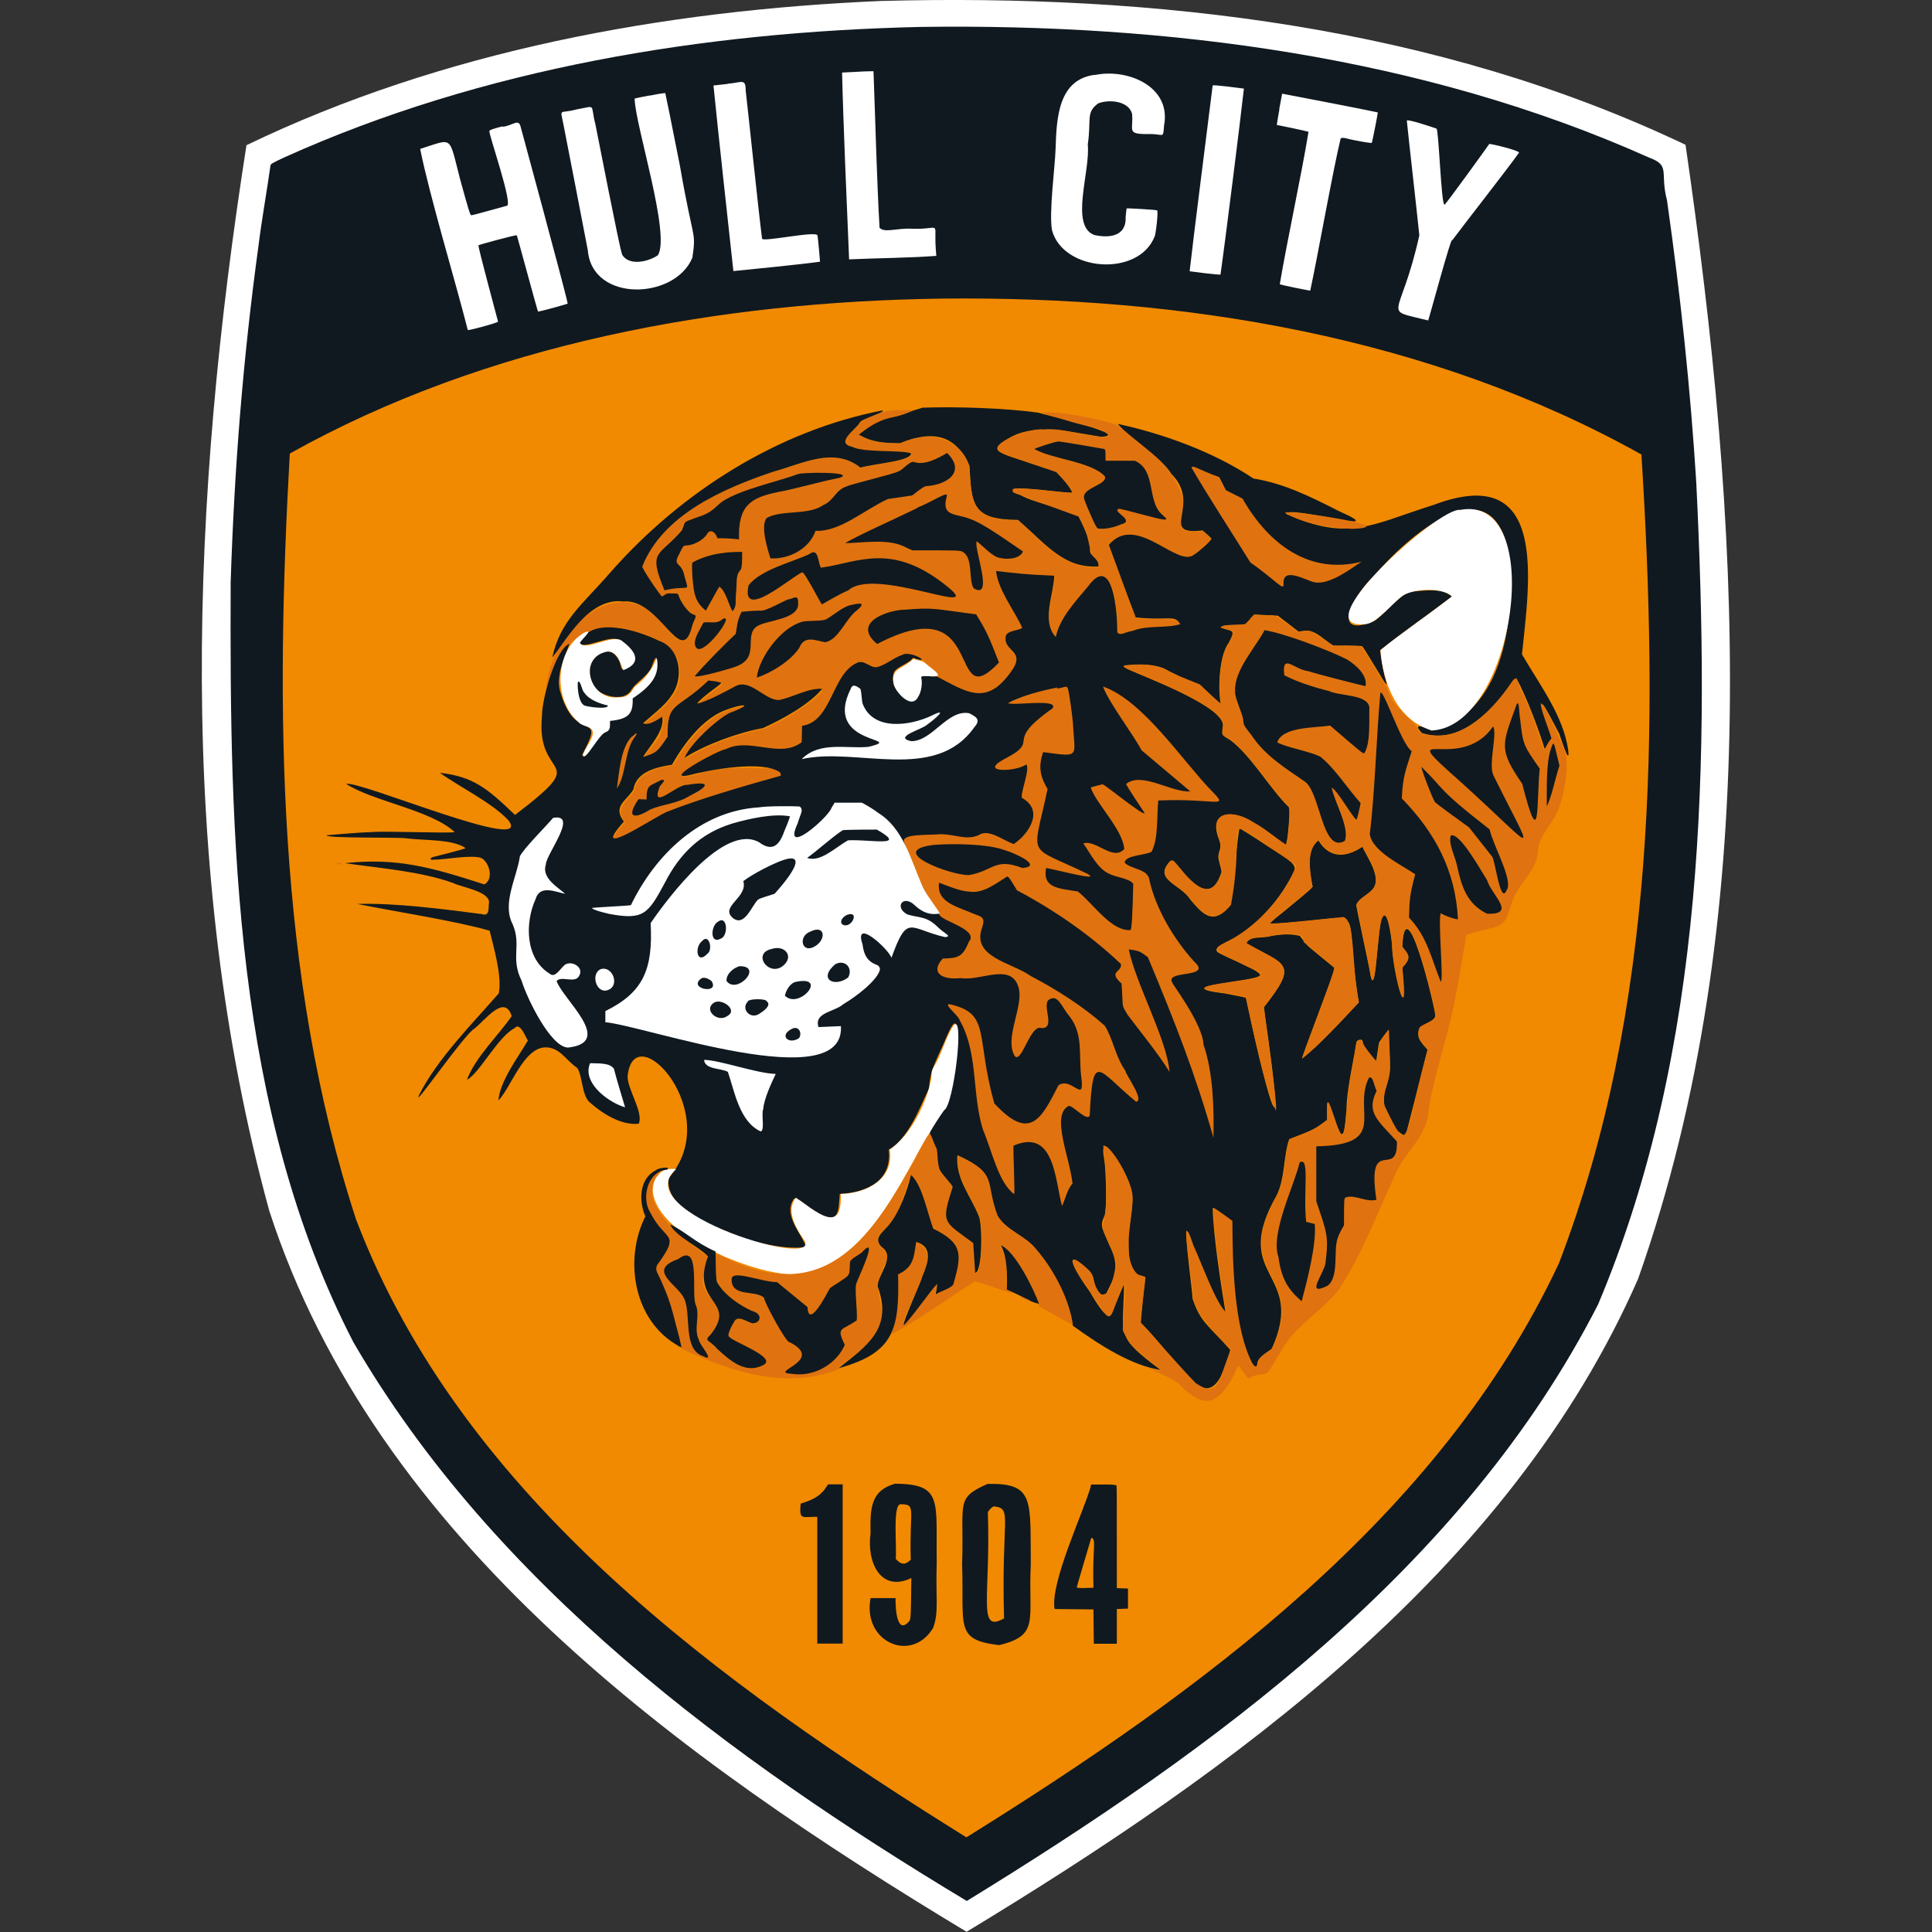 <?xml version="1.0" encoding="utf-8"?>
<svg xmlns="http://www.w3.org/2000/svg" height="99" viewBox="0 0 99 99" width="99">
  <rect x="0" y="0" width="99" height="99" fill="#333333" stroke="none"/>
  <defs>
    <style>.c{fill-rule:evenodd;}.c,.d,.e,.f,.g{stroke-width:0px;}.c,.g{fill:#101920;}.d{fill:#f18a01;}.e{fill:#fff;}.f{fill:#e0730f;}.h{opacity:0;}</style>
  </defs>
  <g id="a">
    <g class="h">
      <rect class="e" height="99" width="99"/>
    </g>
  </g>
  <g id="b">
    <path class="e" d="M45.13.05c-11.12.48-22.43,2.54-32.5,7.39-2.82,17.98-3.67,36.94,1.17,54.61,5.49,16.92,21.12,28.13,35.73,36.94,13.6-8.24,27.84-18.46,34.41-33.46,6.51-18.43,5.2-39.07,2.43-58.11C73.62,1.35,59.23-.33,45.13.05Z"/>
    <path class="g" d="M47.17,1.38c-11.09.25-22.43,2.1-32.59,6.68-.6.28-.71.34-.72.42-.12.9-.47,2.92-.61,4.08-.8,5.84-1.24,11.39-1.43,17.28-.05,13.07.17,27.1,6.29,38.94,7.22,12.42,19.32,21.35,31.43,28.63,12.63-7.75,25.47-17.09,32.35-30.57,5.55-13.15,5.72-28.08,5.03-42.13-.3-4.82-.81-9.61-1.5-14.45-.38-1.45.21-1.77-.93-2.19C72.89,2.88,59.8,1.2,47.17,1.38Z"/>
    <path class="e" d="M43.73,3.69c-.32.01-.58.03-.58.03.07,2.9.24,6.66.36,9.57,1.26-.06,3.3-.08,4.47-.18-.2-1.96.4-1.33-1.24-1.39-.81-.04-1.41.23-1.67-.05-.14-2.44-.21-5.37-.31-8.02-.36,0-.71.02-1.03.04ZM56.13,3.83c-1.91.22-1.99,2.23-2.04,3.8-.03.94-.35,3.3-.18,4.18.59,2.12,4.43,2.39,5.25.32.06-.05.21-1.36.13-1.35,0-.03-1.56-.12-1.56-.1,0,0-.03.2-.05.44.05,1.01-.87,1.09-1.61.92-1.26-.48-.19-3.27-.33-4.63.19-1.3-.11-1.64.53-2.11.54-.22,1.56-.14,1.74.53.08.86-.32,1.05.86,1.04.78-.02.72.28.78-.44.38-2.01-1.88-2.93-3.53-2.59ZM37.29,4.3l-.73.08c.28,2.79.72,6.75,1.02,9.51.83-.08,3.63-.36,4.44-.48,0-.06-.11-1.28-.13-1.34-.01-.27-2.81.35-2.84.16-.2-1.56-.66-6.03-.84-7.6,0-.64-.21-.39-.93-.34ZM62.14,4.38c-.21,1.71-.99,7.79-1.18,9.52,0,0,.36.05.78.1.42.05.78.08.8.07.23-1.59,1.03-7.98,1.2-9.53-.08-.01-1.55-.21-1.6-.16ZM33.3,4.89c-.43.08-.77.15-.78.16.02,1.35,1.86,6.99,1.19,8.03-.48.33-1.47.57-1.83-.03-.15-.4-1.26-6.16-1.37-6.68-.28-1.07.09-.95-.98-.76-.88.24-.83-.11-.66.76.09.46,1.17,6,1.25,6.45.22,2.7,4.48,2.54,5.36.38.2-1.41.05-.72-.64-4.71-.4-2.03-.74-3.71-.75-3.72-.01-.01-.37.04-.79.13ZM65.56,5.6c-.08.44-.14.8-.13.81-.02-.02,1.66.33,1.62.35-.37,2.26-1.09,5.54-1.47,7.8-.03.03,1.58.35,1.56.33.35-1.59,1.16-6.17,1.56-7.8.15-.08.34.04.84.12.4.08.74.13.75.11.02.02.33-1.57.31-1.56-.86-.19-4.03-.79-4.9-.96,0,0-.07.36-.15.8ZM72.09,6.19c.13,1.3.5,4.48.64,5.87-.98,4.42-2.01,3.74.45,4.36-.01.14,1.21-4.43,1.23-4.1.61-.82,2.86-3.69,3.43-4.5-.02-.12-1.48-.47-1.53-.44.02-.01-2.27,3.16-2.29,3.11-.17.02-.29-3.79-.41-3.9-.05-.02-1.49-.51-1.52-.41ZM25.76,6.47c-.5.13-.69.2-.68.24-.08.07,1.28,3.92.87,3.84-.09.02-1.7.48-1.8.48-.06,0-.15-.31-.58-1.87-.59-2.27-.33-2.06-2.04-1.53.49,2.44,1.81,6.79,2.44,9.28,0,.05,1.58-.38,1.55-.43.02.05-1.07-3.96-1-3.91-.02-.02,1.96-.56,1.96-.51,0-.07,1.08,3.96,1.09,3.9,0,.04,1.53-.39,1.52-.4-.04-.27-.94-3.61-1.02-3.9-.09-.38-1.3-4.8-1.39-5.16-.11-.44-.36-.08-.93,0Z"/>
    <path class="d" d="M48.32,15.3c-11.48.15-23.36,2.29-33.47,7.94-.73,13.02-.69,26.77,3.4,39.26,5.45,14.3,18.73,23.83,31.27,31.65,11.92-7.42,24.25-16.37,30.36-29.41,5.01-13.03,5.1-27.62,4.23-41.45-10.87-6.07-23.49-8.12-35.8-7.99Z"/>
    <path class="g" d="M47.31,20.88c-1.15.38-2.32.51-3.32,1.38.65.4,1.33.45,2.13.45,1.81-.73,2.89-.34,3.55,1.16.11,2.02.16,2.76,2.49,2.77,1.54,1.34,2.33,2.47,4.12,2.39.08-.17-.12-.41-.27-.54-.29-.24-.06-.37-.2-.75-.08-.32-.37-.93-.54-1.29-1.42-.64-2.84-.76-3.36-1.39.32-.15,2.67.22,3.05.18-.13-.3-.57-.81-.83-1.06-1.81-.71-3.57-.92-2.86-1.42,1.42-1.24,3.49-.62,5.15-.38,1.66-.07-2.88-1.12-3.2-1.23-1.65-.24-4.25-.32-5.92-.26Z"/>
    <path class="f" d="M46.06,21c-.99.06-1.6.24-2.2.89-.22.33-1.03.84-.18,1.02.56.3,2.53.15,3,.33.21.34-2.26.63-2.59.73-1.47-1.11-2.87-.2-4.46.21-2.58.87-5.65,2.2-6.71,4.84-.1.03.93,1.53,1,1.55.18-.06.15-.18.51-.15.57-.06.4.63.82.89.46.33.44.17.19.85-.28,1.05-.72.74-1.23.08-2.35-3.38-6.1.12-6.22,3.09.01.02.1-.16.19-.42.51-1.73,1.33-2.67,3.18-2.74,1.39.19,3.59.59,3.47,2.4.08,1.1-1.13,1.91-1.82,2.52.63.25,1.31-1.03.87.39-.07.43-.75,1.02-.87,1.35.55-.09.99-.53,1.26-1.04.03-1.02.05-1.09.13-1.22.44-.47,1.37-1.13,1.96-1.66.47.06.47.05.67.13-.28.26-1.06.77-1.24,1.05.63-.08,1.65-.84,2.25-.97.64-.07,1.3.82,1.94.79.3-.02,2.84-1.08,1.96-.29-.75.68-1.87,1.33-2.79,1.73-1.27.23-2.94.84-4.01,1.52.45-.93,1.85-2.21,2.88-2.54.54-.18.06-.18-.25-.08-1.47.31-2.58,1.75-3.28,2.97-.75.11-1.82.34-1.97,1.25-.32.53-1.1.96-.49,1.66-2.14,2.37,2.61-.99,3.52-.98,1.32-.46,3.22-1.01,4.47-1.35-.05-.62-.31-.37-1.47-.44-1.3,0-1.46,0-2.41.2-2.85.86.24-.88,1.08-1.13,1.21-.62,2.83.5,3.89-.36l.02-.84c1.57-.25,1.49-2.59,2.79-3.21.75-.16.85.6,1.74-.12.65-.46,1.35-.47,1.82.14.14.12.72.48.56.68,1.28.56,2.22,1.47,3.41.19,1.47-1.65.04-1.2.11-2.3.11-.29.65-.25.84-.41-.35-.8-1.26-2-1.34-2.91,1.03.13,1.94.21,2.98.24-.03.99-.67,2.31.08,3.14.25-1.09,1.36-2.32,2.15-3.1,1.07-.22.97,2.67,1,2.87.16.2.35,0,.81-.08.74-.3,1.75-.11,2.42-.34-.1-.5-1.69-.23-2.28-.34-.43-1.11-.97-2.62-1.38-3.72,1.43-1.66,3.48,1.21,4.37.5.21-.13.8-.63.89-.81,0-.06-.36-.35-.46-.43-3.01.15,1.85-1.13-4.44-5.46-.85-.28-3.27-.79-3.86-.58.4.05,1.54.46,2.1.58.63.18,1.09.14,1.41.6-1.02.14-2.28-.48-3.39-.35-.58-.13-3.27.84-2.03,1.23.43.2,2.02.72,2.7.95.45.48.66.72.83,1.06-.39.04-2.73-.33-3.05-.18-.16.23.36.24.92.51.84.31,1.68.61,2.44.89.66,1.16.4,1.37.75,2.04.15.13.35.38.27.54-1.56.22-2.99-1.35-4.12-2.39-2.39,0-2.38-.85-2.49-2.77-.5-1.52-2.17-1.85-3.55-1.16-1.4-.06-1.32-.05-2.13-.45,1.41-1.12,1.53-.68,2.74-1.22.17-.11-.28-.03-.67-.04Z"/>
    <path class="c" d="M45.2,21.04c.28.04-1.04.41-1.14.61-.22.38-1.3,1.05-.38,1.25.57.3,2.52.15,3,.33.04.39-1.86.53-2.59.73-1.38-1.08-2.92-.21-4.46.21-2.58.87-5.65,2.2-6.71,4.84-.1.03.93,1.53,1,1.55.19-.07.15-.18.51-.15.25,0,.31,0,.33.07.1.31.46.92.8,1.02.21.05-.02.26-.11.64-.57,2.13-1.62-1.5-3.53-1.32-1.76-.22-2.95,2.07-3.62,2.87.41-1.91,1.6-2.76,2.97-4.35,3.64-4.14,8.6-7.27,13.95-8.31ZM57.27,21.72c2.36.51,4.94,1.45,6.96,2.8,1.56.25,2.9.92,4.38,1.67,2.96,1.32-2.57-.33-2.72.14,3.25,1.45,4.39.54,7.58-.46,5.88-2.22,4.91,3.88,4.52,7.66.91,1.57,2.11,3.13,2.37,4.91.1.95-.44-.82-.46-.84-.64-1.21-1.43-2.81-.35.23-.14.1-.28.48-.39.57-.29-.97-.96-2.75-1.46-3.65-1.12,1.49-2.71,3.46-4.83,2.82-.38-.38-.24-.5.49-.13,3.79-.92,4.31-5.95,3.93-9.19-.92-4.57-5.25-.68-6.89,1.27-.9.79-2.38,3.28.01,2.31.5-.3,1.35-1.46,1.97-1.52.58-.04,1.57-.2,2.01.26-1.22.94-2.51,1.82-3.67,2.75.05.51.19,1.21.33,1.69.04.08-.02.04-.06,0-.03,0-1.15-1.9-1.19-1.9-.02-.01-.37-.03-1.47-.03-.71-.42-.94-.92-1.78-.71l-1.07-.82-1.18-.06-.51.51c-.33.05-1.08-.03-1.25.15.53.24.85.02.41.81-.49.67-.54,2.37-.4,3.1-.01.01-.27-.2-1.09-.98-1.24-.35-1.74-1.08-3.09-1.01-.5.03-1.14-.05-.56.23.82.38,5.03,1.94,4.85,2.92-.06.51-.08.41.39.71,1.04.77,2.04,2.5,2.97,3.41.13.03-.03,1.51-.06,1.66-.03.15-.06.29-.07.3-.45-.28-1.12-.86-1.66-1.14-1.01-.68-2.37-.66-1.76.87.17.45-.03.53-.04.88,0,.18.16.6.16.78-.53,1.68-1.53.57-2.22-.29-.15-.14-.27-.43-.45-.23-.81.93.57,1.13,1.07,1.92.72.87,1.21,1.31,2.07.28.08-.72.39-3.75.45-3.92.01-.02.67.39,1.46.92,1.73,1.13,1.61.88.8,2.24-.58.89-1.42,1.77-2.32,2.33-.19.23-1.33.51-1.08.82.01.13,2.47,1.05,2.18,1.24-.14.31-4.92.53-1.76.91.58.11,1.05.21,1.05.22.76,3.56,2.36,10.32.92.49,1.76-2.26,1.19-2.09-.9-3.28.21-.41.75-.23,1.3-.38.59-.1,1-.11,1.45,0,.51.65.07.23,1.76,1.63,0,0-.02.18-.02.18.06,0-1.72,4.56-1.62,4.47.84-.64,2.09-2.01,2.9-2.87-.93-5.57.86-4.25-4.54-4.04-.2.02,2.53-2.01,2.15-1.94-.12-.68-.34-1.84.32-2.32.57.93,1.41.89,2.25.32.25.56,1.03,1.6.52,2.19-.19.25-.76.5-.83.81.05.35.6,2.87.67,3.26.32,2.12.39-2.18.65-2.6.26-.62.48.97.51,1.36,0,1.19.86,4.65.52,1.19.36-.43.47-.55,0-1.07.16-3.21,1.64,2.93,1.7,3.5,0,.32-.66.45-.81.64-.17.49,0,.66.41,1.12-.21.81-1.06,4.22-1.14,4.43-.32-.17-.62-.43-.82-.92-.35-.7-.36-1.04-.12-1.76.29-.97.09-1.34.08-2.77-.1.14-.43.56-.47.63-.03,0-.15.98-.17.99-.08-.03-.72-.84-.69-.93-.03-.26-.33-.22-.33.05-.14.88-.49,2.4-.49,3.33-.09.89-.12,2.09-.61.51-.43-.96-.39-1.33-.39.04-.74.56-.69.49-1.94.99-.3.87-.21,2.01-.64,2.87-2.44,4.28,1.55,3.86-.25,7.86-.2.18-.73.43-.74.76-.04.27-.17.19-.29,0-.92-1.64-1.03-5.28-1.02-7.29-.18-.13-.9-.68-.98-.67.04,1.46.42,3.91.66,5.35-.61-.56-1.52-3.2-2-4.21-.11.15.32,3.27.31,3.5.41,1.23.83,1.37,1.93,2.62-1.08,4.23-2.46.63-4.6-1.39.04-.59.18-1.77.24-2.31-.82-.23-.85-.86-.85-1.77-.09-1.09.55-2.25-.11-3.33-.28-.64-1.46-2.72-1.13-.91.08.52.13,2.34.04,2.77-.3.6-.17.65.21,1.56.56,1.09.29,1.63-.15,2.48-.62.39-.54-.91-.93-1.2-1.04-.99-1.12-.56.07,1.1,1.5,2.57.99.51,1.77-.35-.05,2.68-.47,2.62,1.87,4.38-1.49-.23-3.09-1.25-4.5-2.27-.24-1.37-.96-2.83-1.88-3.9-.57-.74-1.54-.96-2-1.75-.66-1.74.06-2.12-2.03-3.08-.11,1.21.69,2.08,1.1,3.13.17.31.21,2.95-.22,2.9l-.1-1.54c-1.54-1.18-1.67-.91-1.05-2.88-.28-.47-.8-.74-.77-1.42.1-.82-.71-1.03-.19-1.79.94-1.15,1.18-2.65,1.2-4.19.07-1.65-.27-.9-.7.12-.4.9-.67,1.33-.73,2.25-.48,1-1.05,2.57-2.06,3.13.18,1.53-1.02,2.19-2.51,2.27-.08.93,0,1.57-1.16.98-.23-.02-1.13-1.07-1.24-.64-.48.78.48,1.75.67,2.37-1.67.34-7.41-1.3-7.03-3.53,2.89-3.3-1.78-8.39-2.11-5.22-.03.65.83,1.87.57,2.44-.85.11-1.84-.5-2.46-1.05-.48-.32-.41-1.47-.71-1.82-.56-.37-.87-1.06-1.64-1.04-1.11.06-1.72,2.03-2.38,2.72.07-.98,1.01-2.22,1.51-3.07-.1-.11-.39-.99-.69-.63-.85.44-1.8,2.32-2.43,2.64.39-1.11,1.64-2.31,2.29-3.26-.36-1.15-1.33.17-1.9.63-.54.3-3.28,4.3-2.84,3.4.93-1.85,2.75-3.67,4.08-5.2.17-.9-.26-2.33-.47-3.21-1.93-.54-4.83-.97-6.78-1.37,1.94-.06,4.44.27,6.38.52.43.15.32-.35.37-.61-.02-.57-1.41-.76-1.86-.99-1.68-.6-3.82-.76-5.53-1.01,2.66-.28,4.36.19,7.15,1.09.48-.27.27-1.09-.13-1.34-.44-.21-1.95.08-2.44.07-.26.04-.23-.09-.04-.14.09-.02,1.58-.39,1.65-.45-.69-.47-2.05-.38-3.02-.5-.34-.07-4.22.01-4.1-.16.57-.04,1.51-.14,2.3-.16.53-.07,3.86.07,4.26,0-1.2-1.13-4.2-1.58-5.56-2.47.64-.2,9.7,3.65,8.3,1.85-.88-.92-2.49-1.69-3.5-2.42,1.72.2,2.42.79,3.85,2.16,4.05-3.09,1.05-1.64,1.38-5.06,0-.97.74-3.49,1.41-3.71-.28.8-.76,1.72-.43,2.59.04.16.14.41.21.55.79,1.76,2.02.38.87,2.55.09.34.56-.67.73-.78.32-.48.67-.28.65-.99.73-.05,1.25-.3,1.16-1.15.64-.34,1.15-.96,1.29-1.64.05-.4-.05-.62-.22-.08-.19.62-.85.87-1.14,1.39-.42.54-1.48.23-1.88-.22-.84-.9.61-2.74,1.32-1.33.12.32.04.6.44.28.74-.38.11-.96-.31-1.31-.56-.39-1.58.32-2.19.18.5-1.51,2.97-.75,4.1-.19,1.12.39,1.27,1.97.61,2.82-.27.46-1.09,1.08-1.44,1.4.3.14.75-.19.98-.33.16.7-.69,1.56-.98,2.06.68-.22.72-.23,1.26-1.04-.02-1.84.44-1.31,2.09-2.88.23.03.43.03.67.13-.24.22-1.08.78-1.24,1.05.45-.07,1.55-.67,1.96-.89.76-.4,1.5.73,2.23.71.63-.11,1.55-.64,2.21-.57-.7.83-2.05,1.56-3.04,2.01-1.27.23-2.94.84-4.01,1.52.28-.7,1.59-1.92,2.29-2.29,1.4-.53.62-.48-.26-.13-1.16.47-2.09,1.74-2.68,2.78-.75.11-1.82.34-1.97,1.25-.31.57-1.11.86-.49,1.66-1.85,2.07,1.5-.2,2.2-.5,1.63-.65,4.13-1.38,5.8-1.84.06-.02.06-.03,0-.18-.89-.65-3.62-.13-4.69.15-1.36.27,1.57-1.32,1.91-1.34,1.24-.63,2.78.51,3.89-.36l.02-.84c1.52-.2,1.52-2.63,2.79-3.21.35-.2.64.19.96.21.38,0,.99-.52,1.36-.62.42-.3,1.7.53.57.14-.21.32-.92.47-.99.8-.12.49.06.86.49,1.18.32.31.52.35.74,0,.51-.73-.37-1.31.98-1.03,1.55.81,2.53,1.52,3.77-.19.89-1.17-.4-1.04-.23-1.89.11-.29.65-.25.84-.41-.37-.84-1.24-1.94-1.34-2.91,1.12.12,1.33.17,2.98.24-.02.96-.67,2.33.08,3.14.22-.99.97-1.77,1.66-2.6,1.26-1.73,1.51,1.34,1.49,2.36.16.2.35,0,.81-.08.74-.3,1.75-.11,2.42-.34-.31-.5-.54-.17-2.28-.34-.45-1.16-.89-2.41-1.38-3.72,1.41-1.66,3.51,1.21,4.37.5.21-.13.8-.63.89-.81,0-.02-.1-.13-.46-.43-2.31.27,0-1.29-1.59-2.89-.57-.92-2.3-1.98-2.78-2.6ZM54.22,22.62c.1-.01,2.22.36,2.32.38.11.02.11.02.11.61h1.5c1.12.49.6,2.06,1.4,2.76.2.19.36.29,0,.24-.16,0-2.06-.54-2.21-.54-.42.13.89.61.1.8-.33.15-.84.27-1.18.21-.06-.02-.17-.22-.41-.78-.27-.63-.33-.78-.3-.88.04-.44,1.24-.62,1.06-1.02-.72-.76-2.7-.87-3.6-1.39.05-.06,1.1-.39,1.19-.38ZM48.53,23.21c.99.98-.01,1.63-1.05,1.7-.09,0-.21.06-.74.48l-1.24.18c-1.23.56-2.45,1.69-3.71,1.63-.32.94-1.39,1.47-2.31,1.41-.15-.46-.52-1.65-.2-2.06.74-.44,2.14-.13,2.89-.66.57-.24.63-.77,1.2-.96.26-.13,2.41-.63,2.65-.77.24-.06.61-.58.84-.48.54.18,1.25-.22,1.69-.48Z"/>
    <path class="f" d="M61.05,23.95c.68,1.2,2.21,3.56,3.02,4.87,1.34.94,1.74,1.52,1.7,1.09-.05-.9,1.16-.16,1.59-.07.76.14,1.83-.67,2.41-1.06-2.68.69-4.78-.91-6.1-3.23l-.85-.43-.34-.67c-1.1-.39-1.34-.64-1.43-.49Z"/>
    <path class="g" d="M40.87,24.3c-1.08.4-2.9.77-3.86,1.4-.47.37-.52.57-1.29.81-.8.3-.55.15-.78.67-1.17,1.37-1.76.97-.89,3.07,1.28-.31,1.28.19,1.03-.7-.15-.83-.66-.47-.26-1.19.17-.36.19-.39.31-.41.35.02.9-.26,1.09-.57.17-.33.47-.08.54.2.54,0,.72.02,1.11.06-.06-1.75.61-2.13,1.96-2.42.87-.15,2.33-.58,3.18-.73.95-.33-2.1-.3-2.15-.18ZM46.99,26.04c-1.11.54-2.95,1.36-3.69,1.79.91,0,2.27-.27,3.16.24,0,0,.29.13.29.13,2.38,0,2.46,0,2.58.08.56.3.28,1.48.57,1.87,1.06.62-.03-2.13.15-2.41.28.19.8.8,1.19.85.37.09,1.01.06,1.18-.33-.57-.38-2.02-1.44-2.69-1.66-.75-.31-1.51-.1-1.22-1.15.12-.35-.66.23-1.52.57Z"/>
    <path class="e" d="M74.81,26.13c-1.08-.15-8.16,6.21-4.82,5.85.6-.06,1.46-1.19,1.94-1.49.62-.33,1.95-.4,2.48.07-2.04,1.55-2.36,1.7-3.67,2.75.12,1.68.83,3.58,2.63,4.12,4.24-.18,5.95-12.17,1.44-11.3Z"/>
    <path class="f" d="M65.84,26.26c.95.59,2.31.79,3.45.84,2.67-.09-2.96-.94-3.45-.84Z"/>
    <path class="g" d="M37.14,28.33c-.54.04-1.19.23-1.63.48-.06.04-.06.1-.03.72.07.89.13,1.31.69,1.76,0,0,.68-1.24.69-1.23.32.2.49.95.67,1.26.25-.26.13-.49.19-.98.05-.48-.03-.8.18-1.09.16-.06.12-.72.13-.97-.4,0-.68.02-.89.04ZM41.46,28.4c-.91.42-2.47.79-3.1,1.59-.43,1.89,2.2-.44,2.74-.66.1-.1.96,1.62,1.02,1.64.24-.14,1-.58,1.35-.72,1.35-1.23,6.99,1.4,5.14-.14-2.9-2.39-4.63-1.28-6.54-1.02-.17-.23-.1-1.08-.61-.69ZM40.46,30.69c-.34.1-1.22.66-1.53.6-.25,0-.66.03-.93.06-.26.53-.22.75-.3,1.13-.5.47-1.65,1.62-2.1,2.17.19.09,1.91-.41,2.12-.5,1.27-.46.35-1.61,1.09-2.07.49-.3,2.1-.34,2.09-1.13,0-.37-.04-.41-.44-.24ZM43.62,31c-.41.07-.93.54-1.28.73-.2.12-1.01.05-1.26.14-1.07.3-2.19,1.83-2.3,2.85.73-.23,1.75-.86,2.18-1.53.26-.65.83-.37,1.32-.28.7-.12,1.06-1.23,1.64-1.64.52-.45.05-.35-.3-.27ZM46.28,31.24c-1.01.08-2.59.73-1.33,1.76,5.71-3,3.53,3.8,6.24.95-.51-1.31-.63-1.6-1.17-2.47-2.15-.27-2.1-.37-3.75-.23Z"/>
    <path class="f" d="M64.08,31.73l-.25.25c-.95.09-1.06,0-1.28.16.53.2.85.05.42.81-.49.67-.54,2.37-.4,3.1-.08,0-.89-.8-1.09-.98-.98-.39-1.41-.57-1.58-.67-.5-.4-1.66-.4-2.28-.29-.08.04-.07.05.21.18.82.38,5.03,1.94,4.85,2.92-.06.51-.08.41.39.71,1.04.77,2.04,2.5,2.97,3.41.13.03-.03,1.51-.06,1.66-.03.15-.06.29-.07.3-.45-.28-1.12-.86-1.66-1.14-1.01-.68-2.37-.66-1.76.87.17.45-.03.53-.04.88,0,.18.16.6.16.78-.53,1.68-1.53.57-2.22-.29-.15-.14-.27-.43-.45-.23-.81.93.57,1.13,1.07,1.92.74.92,1.28,1.26,2.07.28.77-4.22-.52-4.61,1.9-3.01.78.52,1.44.98,1.44,1-.53,1.39-1.7,2.76-2.96,3.57-1.14.72-1.75.6.06,1.41.61.36,1.23.45,1.04.65-.14.32-4.93.53-1.76.91.58.11,1.05.21,1.05.22.33,1.58.88,4.34,1.53,5.8.1-.34-.52-4.26-.61-5.31,1.87-2.34.99-2.16-.9-3.28.21-.41.75-.23,1.3-.38.59-.1,1-.11,1.45,0,.24.04.13.25.2.35.1.05,1.27,1.03,1.55,1.28.07.14-1.7,4.63-1.64,4.65.78-.58,2.24-2.15,2.9-2.87-.38-1.83-.17-4.18-.79-4.36-.15.02-3.39.34-3.54.35-.55.03.13-.29.86-.96,1.05-.85,1.1-.9,1.09-1.01-.12-.68-.34-1.84.32-2.32.58.93,1.41.89,2.25.32.25.56,1.03,1.6.52,2.19-.19.25-.76.5-.83.81.05.35.6,2.87.67,3.26.32,2.12.39-2.18.65-2.6.26-.62.48.97.51,1.36.01,1.24.88,4.72.52,1.19.47-.51.36-.63,0-1.07.13-3.28,1.65,2.98,1.7,3.5,0,.32-.66.45-.81.64-.22.42.13.82.41,1.12-1.25,4.63-.9,5.63-2.22,2.87-.14-.76.37-1.27.28-2.13,0-.54-.03-1.22-.05-1.76-.65.74-.48.89-.63,1.62-.08-.03-.72-.84-.69-.93-.04-.16-.05-.17-.17-.16-.32.15-.17.68-.37,1.36-.3,1.24-.19,2.05-.41,3.16-.1,1.32-.69-1.36-.85-1.32-.03.03-.02.73-.02.89-.7.57-1.14.68-1.94.99-.32.96-.2,1.95-.64,2.87-2.44,4.28,1.55,3.86-.25,7.86-.2.18-.73.43-.74.76-.04.27-.17.19-.29,0-.96-1.83-1.01-5.24-1.02-7.29-.73-.54-.96-.68-.98-.67.04,1.46.42,3.91.66,5.35-.5-.39-1.26-2.53-1.68-3.43-.82-2.55.07,2.56-.01,2.73.22.98,1.24,1.85,1.93,2.62-.66,1.61-.62,2.5-1.79,1.72-.78-.79-2-2.21-2.82-3.11.08-1.04.17-1.66.24-2.31-.04-.09-.36-.1-.44-.18-.83-.92-.21-2.8-.22-3.93-.02-.87-1.16-2.75-1.51-2.64.16,1.03.28,3.09-.03,4.07-.1.12.84,1.92.67,2-.04.49-.41,2.35-.99,1.21-.21-.36-.04-.57-.4-.91-1.04-.99-1.12-.56.07,1.1.82,1.22.86,1.28.97,1.27.11-.01.13-.05.44-.84.53-1.31.41-.94.34.42-.06,1.41-.17.97.17,1.57.18.65,2.95,2.2,1.01,1.45.41.28,1.42.55,1.76,1,.4.38.99.88,1.54.7.65-.24,1.1-1.13,1.33-1.72.04-.21.49.63.58.61.44-.3.67-.11.99-.33.18-.22.79-1.31.97-1.55.63-.93,2.06-1.82,2.69-2.73,1.12-1.7,1.99-3.96,2.84-5.82.53-1.25,1.69-1.95,1.74-3.44.34-1.98.98-3.65,1.36-5.66.14-.67.46-2.61.55-3.15.01-.07.14-.11.88-.3,1.35-.29,1.08-.48,1.48-1.45.31-.94,1.15-1.45,1.3-2.45.03-.82.52-1.27.93-1.98.42-.87.65-2.23.53-3.11-.31-.8-.78-1.96-1.29-2.65-.08.18.43,1.41.54,1.82-.2.2-.26.46-.39.57-.28-.87-.62-1.9-1.07-2.85-.38-.65-.25-1.12-.66-.49-1.01,1.47-2.77,3.22-4.67,2.43-.15-.5-.36-.45-.86-1.04-.77-.74-.54-.87-.93-1.47-.01.01-1.14-1.89-1.16-1.87-.1-.04-1.18-.03-1.47-.03-1.37-.89-.87-.8-1.78-.71-1.61-1.22-.96-.72-2.25-.89l-.24.25Z"/>
    <path class="g" d="M37.02,31.73c-.33.29-.72.09-.98.18-.13.3-.67,1.03-.32,1.32.43.3,2.01-1.87,1.29-1.5ZM64.79,32.31c-.47.89-1.56,2.04-1.5,3.12-.03.34.41,1.18.42,1.5.02.23.03.25.44.77.69,1.04,1.76,1.69,2.67,2.32.85.49.9,3.75,2.09,3.07.27-.68-.57-2.08-.67-2.73.3.15.99,1.41,1.26,1.64.06-.03.19-.69.22-.85-.69-.77-1.29-1.74-2.04-2.36-.5-.28-1.78-.49-2.23-.75.26-.81,1.95-.74,2.71-.86,1.42,1.23,1.67,1.43,1.74,1.43.34-.48.25-1.71.27-2.36-.08-.68-1.5-.57-2.07-.84-.77-.19-1.62-.46-2.29-.81-.14-1.17.51-.29,1.22-.21.38.13,2.61.7,2.94.77.13-.54-.5-1.1-.95-1.37-.93-.47-3.22-1.35-4.24-1.5Z"/>
    <path class="e" d="M29.84,32.48c-1.42.92-1.49,3.42-.2,4.52.18.23.67.2.73.48.09.36-.48.93-.49,1.23.11.33.84-1.13,1.16-1.19.28-.12.2-.33.22-.58.94-.09,1.19-.36,1.16-1.15.9-.61,1.42-1.17,1.23-2.08-.18.53-.64,1.14-1.12,1.47-.2.33-.38.58-.83.55-1.47.2-2.14-2.04-.59-2.34.55-.04.68.63.83.95.97-.36.65-.95-.02-1.46-.5-.48-1.9.55-2.21.06.08-.16.85-.84.13-.47ZM46.6,33.93c-.41.33-.92.38-.82,1,0,.46.92,1.47,1.26.79.18-.26.24-.74.16-1.02,0-.05.05-.06.42-.05.94.1.11-.38-.14-.61-.22-.21-.39-.17-.67-.28l-.21.18Z"/>
    <path class="g" d="M29.61,34.95c-.03.28.03.99.3,1.18.06.08,1.27.25,1.24.02-.38-.08-.98-.29-1.21-.66-.14-.11-.19-.7-.34-.53Z"/>
    <path class="e" d="M43.61,35.26c-1.51,2.99,2.95,2.51.89,3.01-1.13.11-2.5-.3-3.42.63,2.8-.64,6.83,1.23,8.85-1.64.36-.4.06-.54-.26-.71-1.11-.22-1.89,1.43-2.97,1.43-.98-.2.59-.62.8-.84.33-.23,1.19-.95.22-.46-1.11.52-2.95.77-3.5-.58-.08-.17-.06-.67-.14-.81-.13-.09-.37-.28-.47-.03Z"/>
    <path class="f" d="M54.18,35.23c-.82.16-1.82.42-2.52.79.11.18,2.66-.26,2.27.28-2.63,1.85-.46,1.57-2.51,2.62-1.3.72.74.61,1.16.25.24.18-.33,1.55-.21,1.72,1.13.62.39,1.81-.42,2.36-.54-.17-1.3-.82-1.81-.45-.72.3-1.31-.13-2.18-.04-.51.04-1.85-.04-1.62.43.39,1.15,1.08,2.73,1.8,3.68.08.32,2.04.76,1.51,1.38-.33.81-.56.84-1.34.87-.63.68-.12,1.11.91,1,1.04.17,2.61-.83,2.98.5.26.99-.77,2.59-.19,3.51.36.33.79-1.64,1.34-1.45.77.05.04-1.13.38-1.44.48-.35.67.37,1.06.82.73.93.48,1.95.61,3.08.21,1.52-.46.01-1.16.47-.9,1.77-1.48,2.88-3.29.93-.95-3.38-.2-4.54-2.12-5.04-.73-.22.32.54.35.79.96,1.69.61,3.77,1.19,5.6.44,1.02.8,2.74,1.6,3.3.04-.13-.05-2-.04-2.48,2.11-.92,2.13,1.77,2.49,3.09.15-.3.28-.89.54-1.15-.15-1.37-1.12-3.5-.2-3.98.19-.05.96.83,1.08.49.16-3.38.4-2.33,2.38-.7.42-.1-.46-1.26-.56-1.6-.52-.75-.62-1.62-1.05-2.3-1.07-.96-2.44-1.84-3.78-2.54-.97-.7-3.05-.96-2.51-2.47.22-.66-.09-.55-.7-.84-.79-.31-1.64-.58-1.5-1.48.42.16,1.08.44,1.56.46.72.11,1.39-.45,1.94-.78.08,0,.4.56.49.71,1.98,1.05,3.78,2.31,5.33,3.78.06.44-.69.35.03,1,.1,1.37-.03,1.01.31,1.6.6.8,1.64,2.08,2.15,2.93-.14-1.69-1.73-4.52-2.09-6.28.6.07.63.15.98.4,1.43,3.43,2.43,5.98,3.36,9.25.03-1.48-.01-3.33-.51-4.77-.03-1.07-1.72-3.27-1.6-3.18-.4-.67,2.1-.19,1.12-1.08-1.02-1.11-1.96-2.69-2.29-4.16-.05-.6-.97-.56-1.27-.91.03-.39,1.11-.37,1.38-.56.35-.66.26-1.74.34-2.62,2.96-.13,3.67.46,2.74-.49-1.48-1.52-3.52-4.64-5.57-5.35.31.84,1.48,2.35,1.98,3.27,0,0,2.49,2.1,2.49,2.1-.94.08-2.5-1.03-3.28-.38-.01.09.91,1.43.94,1.49,0,.21-2.01-1.44-2.15-1.47-.43.1-.58.15-.61.17.31.87,1.63,2.13,1.72,3.14-.56.66-1.46-.5-2.1-.28.37.51.73,1.31,1.36,1.57.33.17.99.21,1.2.5q-.05,2.3-.14,2.37c-.98.07-1.88-1.32-2.7-1.98-1.08-.16-1.8-.21-1.63-1.19-.05-.08,2.95.75,2.13.29-3.18-1.54-2.82-.7-2.05-4.35-.42-.7-.46-1.19-.23-1.89,1.96.26,1.61.29,1.53-1.49-.04-.4-.17-1.45-.26-1.77-.07-.19-.21-.02-.56,0Z"/>
    <path class="g" d="M70.73,35.54c-.18,1.9-.29,5.29-.54,7.19.11.89,1.63,1.59,2.33,2.07-.32,1.19-.28,1.32-.32,2.22.94.97,1.16,2.16,1.63,3.29.16-.07-.18-3.5.02-3.52,0,.07.74.34.86.31-.13-2.48-1.15-4.41-2.88-6.19.06-1.16.2-1.43.51-2.42-.54-.34-1.53-3.47-1.62-2.94ZM77.71,36.11c-.74,2.06-.94,2.26.29,4.05.96,3.75.72.91.9-.77-.8-1.16-.86-1.18-1-2.51-.08-.45-.04-1.05-.19-.77ZM76.51,37.22c-1.74,2.55-5.35-.42-1.57,2.93,3.92,3.55,3.79,4.02,1.58-.43-.26-.6.22-2.1-.01-2.5Z"/>
    <path class="f" d="M32.41,37.72c-.61.51-.69,1.97-.8,2.68.47-.64.4-1.97.91-2.62.18-.26.12-.27-.11-.05Z"/>
    <path class="g" d="M79.48,38.35c-.27.74-.21,2.2-.22,2.96.23-.41.45-1.48.65-2.08-.16-.64-.22-.9-.24-.98-.07-.26-.11-.13-.19.1ZM72.83,39.27c.03.25.55,1.59.7,1.83.13.13,1.39,1.04,1.75,1.3.87,1.1,1.14,1.45,1.16,1.47.17.09.43,2.55.76,1.75.37-.48-.69-2.29-.87-3.12-2.76-2.15-2.27-2.02-3.51-3.22ZM33.84,39.99c-.56.3-.71.21-.71.98l-.41-.02c-.73,1.07-.09.97.6.53.63-.27,1.4-.3,2.02-.7,1.01-.5,1.1-.77-.13-.56-.52-.06-1.92,1.42-1.4.07.14-.17.39-.4.03-.31Z"/>
    <path class="e" d="M42.6,41.42c-.22.53-2.53,2.52-1.73.78.17-.57.31-.67.12-.87-.34-.03-1.7-.03-2.09.04-3.02.18-5.32,2.43-6.57,5.01,0,.03-2.01.12-2,.15.1.12.68.25.89.3,1.75.33,1.99,0,2.83-1.56.79-1.55,1.85-2.57,3.47-3.07.87-.25,2.11-.53,2.96-.37,0,.03-.12.37-.29.76-.31.92-.75.97-1.29.57-1.79-1-4.65,2.82-5.56,4.14.13,2.39-.39,3.56-2.32,4.51v.57c2.05.19,12.29,3.83,12.07.2l-1.15.05c-.24-.76.83-.77,1.28-1.18.56-.32,1.75-1.2,1.87-1.77q0-.18-.19-.25c-.46-.17-.64-.52-.7-1.03-.48-1.43,1.34.24,1.48.68.83-2.3.91-1.48,2.75-1.06.38-.04-.04-.18-.36-.5-.6-.59-.93-.47-1.57-.66-.71-.37-.21-1.08.42-.43.39.35.78.47,1.24.38-.25-.43-.71-.95-.94-1.51-.56-1.29-.95-2.86-2.21-3.64-.23-.18-.58-.39-.85-.53,0,0-1.39,0-1.39,0l-.16.26ZM28.34,41.91c-.3.37-1.51,1.57-1.7,1.97-.15,1.08-.93,2.41-.37,3.48.47,1.11-.13,1.7.46,2.9.27.89,1.49,3.41,2.38,3.42,2.4-.27-.26-2.46-.59-3.41.26-.3.99.18,1.18-.31.18-.36-.29-.68-.62-.58-.28.02-.58.82-.92.51-1.25-.77-1.27-2.61-.71-3.83.22-.74,1.02-.35,1.51-.26-.38-.34-1.22-.81-.99-1.5.01-.53,1.71-2.64.37-2.39Z"/>
    <path class="g" d="M43.2,42.53c-.52.33-1.33,1.07-1.84,1.43.66.25,1.46-.54,2.09-.9,1.18-.06,3.11.38,1.48-.55-1.25,0-1.67.02-1.74.03ZM74.34,42.82c-.13.41.21,1.03.32,1.53.23,1.08.51,1.97,1.54,2.47,1.55.06.23-.95,0-1.72-.33-.51-1.39-2.45-1.86-2.29ZM47.9,43.29c-2.63.29.87,1.59,1.76,1.55,1.23-.21,1.33-.91,2.73-.36,1.13-.1-.5-.81-.89-.91-.85-.33-2.64-.35-3.59-.28ZM40.2,44.05c-.55.17-1.66.75-2.11,1.1.24.84-1.19,1.29-.56,1.87.61.53.98-.6,1.31-.92.11-.08.64-.23.85-.3,1.12-1.24,1.49-2.05.51-1.75Z"/>
    <path class="f" d="M17.29,44.23c-.17.05.17.08.18.06.09-.1-.1-.11-.18-.06Z"/>
    <path class="g" d="M43.4,46.88c-.17.08-.4.3-.25.48.46.31.95-.73.25-.48ZM36.79,47.23c-.37.2-.43,1.19.16.86.38-.15.33-1.22-.16-.86ZM41.52,47.74c-.64.23-.44,1.16.24.75.58-.33.54-1.14-.24-.75ZM35.97,48.23c-.39.3-.27,1.22.27.65.31-.19.1-1.09-.27-.65ZM39.53,48.63c-.97.22-.2,1.37.53.91.68-.48.19-1.15-.53-.91ZM42.8,49.41c-.9.76-.04,1.21.66.68.27-.48-.16-.95-.66-.68ZM37.9,49.51c-.32.08-.7.41-.67.76.53.71,1.9-.77.67-.76Z"/>
    <path class="e" d="M30.79,49.66c-.56.23-.22,1.33.39,1.06.59-.24.2-1.24-.39-1.06Z"/>
    <path class="g" d="M35.93,50.14c-.71.53.98.84.53.13-.14-.11-.37-.23-.53-.13ZM40.75,50.32c-.28.08-.48.45-.53.7.73.74,2.27-1.08.53-.7ZM38.32,51.32c-.37.39.13.92.57.64.18-.11.68-.44.4-.65-.03-.15-.94-.14-.97.01ZM36.6,51.37c-.59.37.18,1.05.66.7.59-.32-.27-.92-.66-.7Z"/>
    <path class="e" d="M48.86,52.55c-.3.42-.59,1.33-.83,1.8-.18.38-.31.38-.3.85-.2,1.25-1.08,3-2.14,3.71.24,1.5-1.18,2.25-2.51,2.27.11,2.2-1.35.82-2.3.19-.49.64-.06,1.47.37,2.09,1.39,1.77-9.13-1.35-6.5-3.55-.75-.11-1.19.38-1.2,1.09.14,2.35,5.49,4.49,7.58,4.3,3.91-.8,5.31-5.56,7.35-8.41.49-.25,1.07-5.05.48-4.34Z"/>
    <path class="g" d="M40.58,52.72c-.68.33-.17.83.36.48.19-.26-.02-.66-.36-.48Z"/>
    <path class="e" d="M36.08,54.31c.03.51.92.42,1.22.62.34,1,.6,2.57,1.69,3.05.21-.11.01-.87.12-1.15.04-.54.44-1.37.64-1.8-.96-.02-2.9-.72-3.68-.72ZM30.19,54.62c-.26.97,1.06,1.9,1.84,2.12-.14-.47-.45-1.49-.57-1.97-.21-.32-.78-.27-1.22-.29l-.05.13Z"/>
    <path class="g" d="M70.15,55.22c-.87,1.73,1.08,3.45-2.7,3.52v2.82c.54,1.59.64,1.78.48,3.09-.01.53-1.13,1.85.1,1.23.6-.46.29-1.79.51-2.42.07-.22.21-.48.33-.67,0-1.33,0-1.38.08-1.43.48-.17,1.03.26,1.58.12-.51-3.42,1.11-.98,1.05-2.99-1.01-1.11-1.58-1.49-1.04-2.59-.16-.35-.18-.77-.39-.68Z"/>
    <path class="f" d="M46.95,59.26c-2.46,4.55-4.92,7.81-10.24,4.96-.37,1.41.53,2.43,1.8,2.96.51.22.47.3.26.6-.21.17-.73-.23-.96-.21-.21.03-.61.81-.46.94.15.23,2.5,1.06,1.74,1.45-1,.63-2.25-.7-2.87-1.35.23-.26.61-.73.62-1.12.11-.46-.58-1.11-.75-1.48-.22-.48.18-1.13.17-1.62-1.19-.91-2.2-1.55-2.79-2.89-.08-.38-.1-.95.22-1.24.15-.17.21-.31-.03-.14-1.31,1.05-.05,2.62.73,3.54-.07.18-.81,1.18-.79,1.38.56,1.19,1.06,2.77,1.32,4.07,2.64,1.24,5.47,2.12,8.16,1.01-.32.04.07-.18.41-.47.86-.66,1.59-1.21,1.72-2.27-.16-1.34-.48-1.43.23-2.79.12-.67-.96-.95-.12-1.58,1.49-1.21.96-4.64,2.13-1.19.19,2.05,2.2,1.18,1.54,3.31-.18.85-.09.73-.82,1.1-.48.39-.09-.24-.18-.42-.34.34-1.33,1.78-1.7,2.11-.03-.93,2.26-3.78.64-4.28-.09.64-.15,1.36-.93,1.66-.06,2.19,0,1.85-.33,3.07,1.04-.5,3.09-1.96,4.28-2.71.46.07,2.76,1,1.61.42-.02-1.36.09-1.24-.2-2.01-.2-.46-.05-.31.26,0,.58.58,1.48,2.21,1.62,2.86.32.18,1.42.8,1.74.98-.17-1.31-.98-2.85-1.86-3.87-.57-.74-1.54-.96-2-1.75-.66-1.74.06-2.12-2.03-3.08-.11,1.22.69,2.08,1.1,3.13.17.24.19,3.09-.22,2.9l-.1-1.54c-1.55-1.13-1.65-1.02-1.05-2.88-.07-.16-.55-.65-.63-.82-.14-.14-.15-.94-.19-1.13-.44-.85-.16-1.27-1.06.39Z"/>
    <path class="g" d="M66.6,59.55c-.26,1.16-1.52,3.64-1.09,4.86.15,1.1.47,1.65,1.19,2.27.27-1.01.77-2.92.67-3.96l-.44-.11c-.16-1.55.2-3.36-.33-3.05ZM33.64,59.95c-.89.42-.92,1.58-.57,2.38-1.09,2.17-.62,5.19,1.5,6.52.48.29.35.28.25-.27-.29-1.04-.39-1.72-.87-2.78-.22-.57-.41-.67-.28-.97,1.25-1.73.44-1.14-.35-2.7-.48-.78-.11-2.13.87-2.2.19-.18-.42-.08-.55.01ZM46.68,60.22c-.19.77-.57,1.84-1.07,2.47-.28.41-.96.74-.39,1.24.68.53-.29,1.42-.24,2.01.77,2.13-.52,2.99-2.01,4.17,2.86-.78,3.12-2.02,3.05-4.81.86-.39.8-.99.93-1.66.89.24.6,1.1.31,1.78-.05.26-1.02,2.32-.95,2.49.36-.32,1.37-1.77,1.7-2.11.04.02-.07.53-.06.54.16-.16.92-.34.92-.6.43-1.5.45-2.03-1.04-2.78-.31-.75-.54-2.19-1.14-2.75ZM34.34,62.76c.33.63,1.45,1.1,1.94,1.62-.92,2.45,1.52,2.24.14,4-.38.35-.08.26.33.74.7.65,1.49,1.3,2.36.83.77-.38-1.6-1.21-1.74-1.45-.16-.06.18-.66.25-.77.19-.39.7.06.97.08.38-.02.53-.48-.07-.64-.65-.3-1.39-.81-1.74-1.42-.13-.1-.1-1.24-.11-1.62-1.08-.48-1.6-1.06-2.32-1.38ZM51.28,63.8c.34.62.33,1.49.31,2.28,1.06.46,1.14.62,1.65.73-.27-.76-1.22-2.69-1.95-3ZM44.25,64.09c-.17.21-.58.35-.68.54-.05.14.01.63-.12.73-.09.14-.82.55-.93.66-.17.31-1.09,2.1-1.14.96l-1.56-1.28c-.81,0-2.4-.7-2.33-.11.02.9,1.24.49,1.67.92-.08.06,1.15,2.37,1.31,2.27,1.88.96-1.23,1.55.13,1.62,1.1.17,2.27-.5,2.69-1.49-.46-.93-.16-.71.61-1.25.05-.47-.11-1.48-.03-1.86.05-.21,1.17-2.5.37-1.71ZM34.75,64.52c-1.63.57-.03,1.29.31,2.02.38.85-.09,2.61.98,2.96.66.33-.23-.63-.23-.85-.27-.56.05-1.14-.13-1.72-.32-.51.3-3.35-.93-2.41Z"/>
    <path class="f" d="M52.4,66.52c.08.04.31.17.37.14.03-.04-.7-.34-.37-.14Z"/>
    <path class="g" d="M45.83,76.04c-1.2.35-1.25,1.24-1.22,2.52-.21,1.53.54,3.05,2.09,2.3-.02,1.88-.03,2.06-.09,2.19-.65.79-.73-.62-.72-1.16h-1.28c-.43,2.25,2.1,3.37,3.21,1.52.3-.86.12-1.44.18-3.34-.05-3.14.35-4.04-2.17-4.04ZM50.6,76.04c-1.67.75-1.19.92-1.3,4.11.11,3.2-.4,3.88,1.9,4.15,2.1-.51,1.48-1.28,1.62-4.15-.03-3.3.19-4.16-2.21-4.11ZM42.28,76.29c-.32.44-.75.6-1.25.76-.1.92.13.64.85.68v6.49h1.3v-8.16h-.74l-.16.22ZM55.89,76.18c-.35,1.25-2.09,4.94-1.85,6.27l1.99.02.02,1.76h1.18v-1.78l.57-.02v-1.03l-.57-.02c0-4.02,0-5.21-.02-5.25.07-.09-1.08-.05-1.29-.06l-.04.11Z"/>
    <path class="f" d="M57.24,78.74l.02,2.62c.03-5.56-.04-7.05-.02-2.62Z"/>
    <path class="d" d="M46.16,77.08c-.43-.03-.2,2.13-.26,2.8.31.35.52.29.77.04-.08-2.61.31-2.83-.51-2.84ZM50.93,77.19c-.12.03-.24.19-.31.29.15,4.33-.56,6.24.83,5.45-.15-5.22.46-5.63-.52-5.74ZM55.92,78.8s-.76,2.55-.74,2.53c-.04.08.71.03.85.03-.06-2.01.17-2.5-.11-2.56Z"/>
    <path class="f" d="M57.25,83.34c0,.48,0,.67.01.42.01-.34,0-1.67-.01-.42Z"/>
  </g>
</svg>